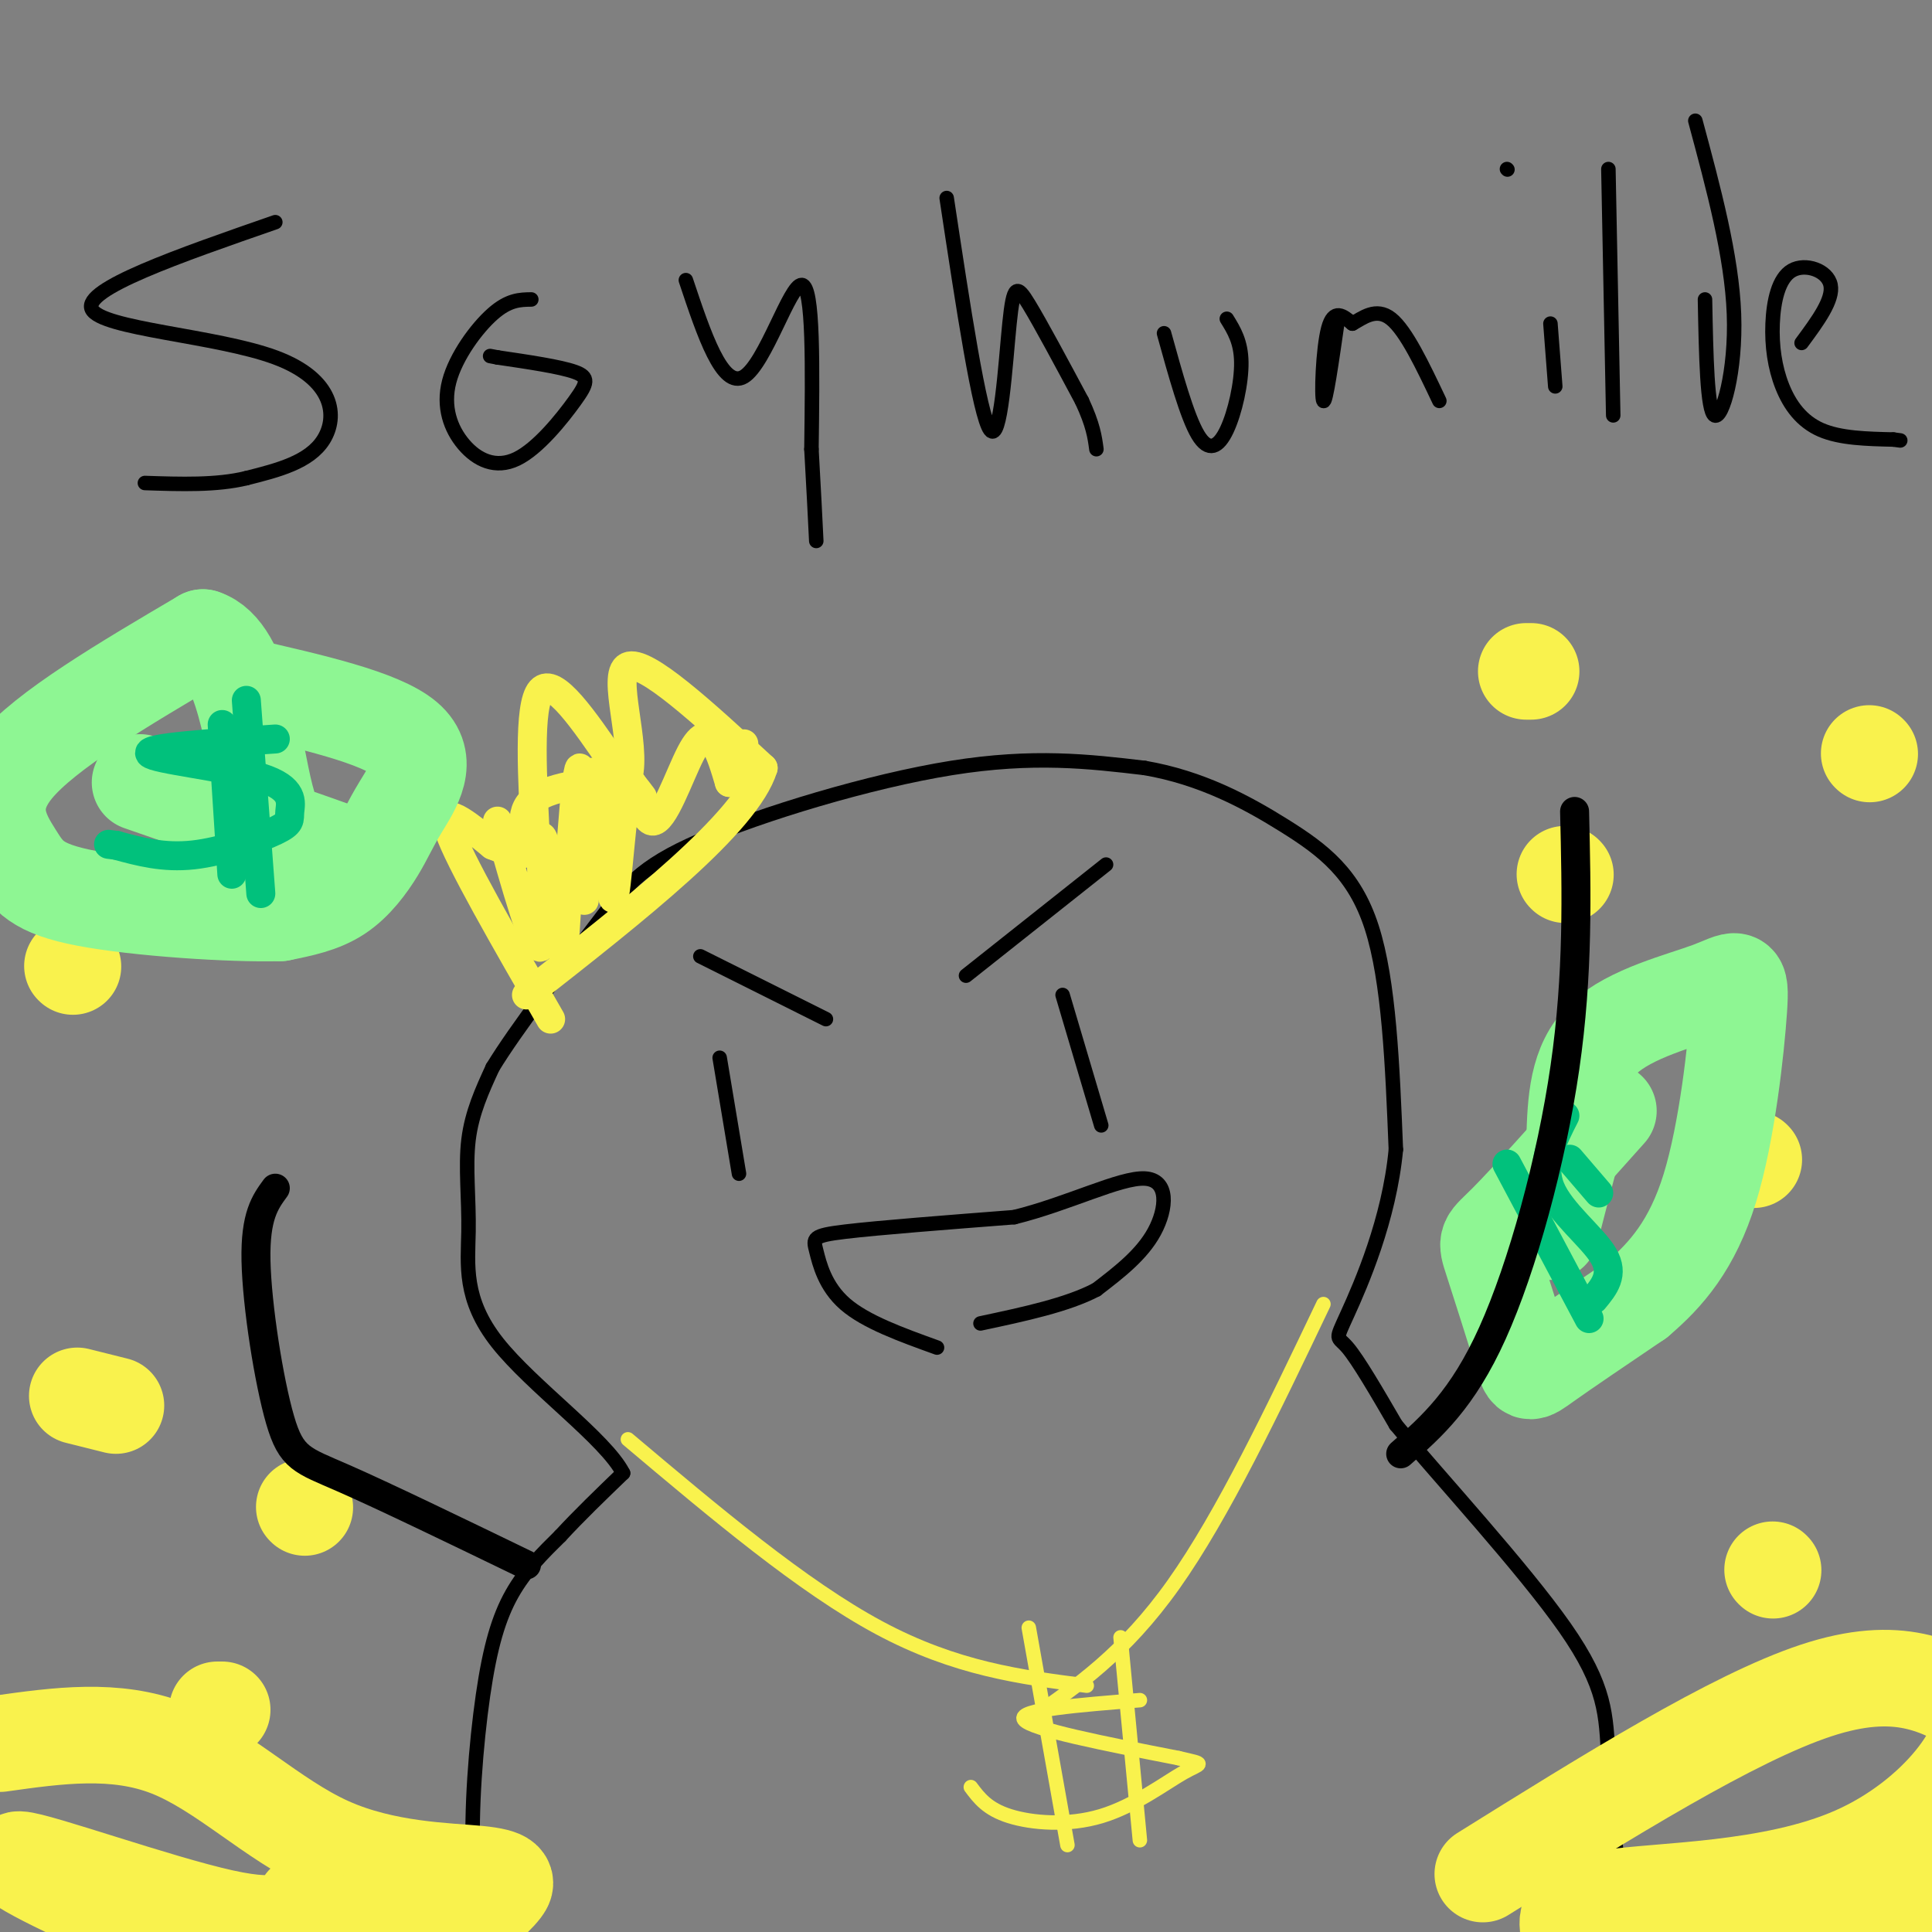 <svg viewBox='0 0 400 400' version='1.1' xmlns='http://www.w3.org/2000/svg' xmlns:xlink='http://www.w3.org/1999/xlink'><rect x="0" y="0" width="400" height="400" fill="#808080" stroke="none"/><g fill='none' stroke='#000000' stroke-width='3' stroke-linecap='round' stroke-linejoin='round'><path d='M103,406c-2.220,-5.583 -4.440,-11.167 -5,-21c-0.560,-9.833 0.542,-23.917 2,-34c1.458,-10.083 3.274,-16.167 6,-21c2.726,-4.833 6.363,-8.417 10,-12'/><path d='M116,318c3.833,-4.167 8.417,-8.583 13,-13'/><path d='M129,305c-3.530,-6.987 -18.853,-17.955 -26,-27c-7.147,-9.045 -6.116,-16.166 -6,-23c0.116,-6.834 -0.681,-13.381 0,-19c0.681,-5.619 2.841,-10.309 5,-15'/><path d='M102,221c4.898,-8.037 14.643,-20.628 21,-29c6.357,-8.372 9.327,-12.523 22,-18c12.673,-5.477 35.049,-12.279 52,-15c16.951,-2.721 28.475,-1.360 40,0'/><path d='M237,159c11.738,2.012 21.083,7.042 29,12c7.917,4.958 14.405,9.845 18,21c3.595,11.155 4.298,28.577 5,46'/><path d='M289,238c-1.369,14.583 -7.292,28.042 -10,34c-2.708,5.958 -2.202,4.417 0,7c2.202,2.583 6.101,9.292 10,16'/><path d='M289,295c8.964,10.762 26.375,29.667 35,42c8.625,12.333 8.464,18.095 9,27c0.536,8.905 1.768,20.952 3,33'/><path d='M336,397c0.500,6.000 0.250,4.500 0,3'/><path d='M149,219c0.000,0.000 4.000,24.000 4,24'/><path d='M220,206c0.000,0.000 8.000,27.000 8,27'/><path d='M145,198c0.000,0.000 26.000,13.000 26,13'/><path d='M200,202c0.000,0.000 29.000,-23.000 29,-23'/><path d='M194,279c-7.381,-2.661 -14.762,-5.321 -19,-9c-4.238,-3.679 -5.333,-8.375 -6,-11c-0.667,-2.625 -0.905,-3.179 6,-4c6.905,-0.821 20.952,-1.911 35,-3'/><path d='M210,252c11.262,-2.786 21.917,-8.250 27,-8c5.083,0.250 4.595,6.214 2,11c-2.595,4.786 -7.298,8.393 -12,12'/><path d='M227,267c-6.000,3.167 -15.000,5.083 -24,7'/><path d='M57,46c-19.964,6.935 -39.929,13.869 -38,18c1.929,4.131 25.750,5.458 38,10c12.250,4.542 12.929,12.298 10,17c-2.929,4.702 -9.464,6.351 -16,8'/><path d='M51,99c-6.167,1.500 -13.583,1.250 -21,1'/><path d='M110,62c-2.336,0.030 -4.672,0.059 -8,3c-3.328,2.941 -7.647,8.793 -9,14c-1.353,5.207 0.262,9.768 3,13c2.738,3.232 6.600,5.134 11,3c4.400,-2.134 9.338,-8.305 12,-12c2.662,-3.695 3.046,-4.913 0,-6c-3.046,-1.087 -9.523,-2.044 -16,-3'/><path d='M103,74c-2.667,-0.500 -1.333,-0.250 0,0'/><path d='M142,58c3.778,11.311 7.556,22.622 12,20c4.444,-2.622 9.556,-19.178 12,-19c2.444,0.178 2.222,17.089 2,34'/><path d='M168,93c0.500,8.833 0.750,13.917 1,19'/><path d='M196,41c3.405,22.536 6.810,45.071 9,48c2.190,2.929 3.167,-13.750 4,-22c0.833,-8.250 1.524,-8.071 4,-4c2.476,4.071 6.738,12.036 11,20'/><path d='M224,83c2.333,5.000 2.667,7.500 3,10'/><path d='M241,69c2.387,8.625 4.774,17.250 7,21c2.226,3.750 4.292,2.625 6,-1c1.708,-3.625 3.060,-9.750 3,-14c-0.060,-4.250 -1.530,-6.625 -3,-9'/><path d='M277,66c-1.267,8.822 -2.533,17.644 -3,17c-0.467,-0.644 -0.133,-10.756 1,-15c1.133,-4.244 3.067,-2.622 5,-1'/><path d='M280,67c2.111,-1.133 4.889,-3.467 8,-1c3.111,2.467 6.556,9.733 10,17'/><path d='M321,67c0.000,0.000 1.000,13.000 1,13'/><path d='M312,35c0.000,0.000 0.100,0.100 0.1,0.1'/><path d='M333,35c0.000,0.000 1.000,51.000 1,51'/><path d='M353,62c0.222,11.578 0.444,23.156 2,24c1.556,0.844 4.444,-9.044 4,-21c-0.444,-11.956 -4.222,-25.978 -8,-40'/><path d='M373,71c3.315,-4.485 6.630,-8.971 6,-12c-0.630,-3.029 -5.205,-4.602 -8,-3c-2.795,1.602 -3.811,6.378 -4,11c-0.189,4.622 0.449,9.091 2,13c1.551,3.909 4.015,7.260 8,9c3.985,1.740 9.493,1.870 15,2'/><path d='M392,91c2.500,0.333 1.250,0.167 0,0'/></g>
<g fill='none' stroke='#F9F24D' stroke-width='3' stroke-linecap='round' stroke-linejoin='round'><path d='M130,298c18.083,15.250 36.167,30.500 52,39c15.833,8.500 29.417,10.250 43,12'/><path d='M274,270c-10.417,21.833 -20.833,43.667 -31,58c-10.167,14.333 -20.083,21.167 -30,28'/><path d='M236,352c-12.667,1.000 -25.333,2.000 -24,4c1.333,2.000 16.667,5.000 32,8'/><path d='M244,364c5.930,1.391 4.754,0.868 1,3c-3.754,2.132 -10.088,6.920 -17,9c-6.912,2.080 -14.404,1.451 -19,0c-4.596,-1.451 -6.298,-3.726 -8,-6'/><path d='M213,337c0.000,0.000 8.000,45.000 8,45'/><path d='M232,339c0.000,0.000 4.000,42.000 4,42'/></g>
<g fill='none' stroke='#F9F24D' stroke-width='6' stroke-linecap='round' stroke-linejoin='round'><path d='M114,211c-9.500,-16.500 -19.000,-33.000 -21,-39c-2.000,-6.000 3.500,-1.500 9,3'/><path d='M102,175c3.155,1.226 6.542,2.792 7,1c0.458,-1.792 -2.012,-6.940 1,-10c3.012,-3.060 11.506,-4.030 20,-5'/><path d='M130,161c1.867,-6.822 -3.467,-21.378 0,-23c3.467,-1.622 15.733,9.689 28,21'/><path d='M158,159c-3.500,11.333 -26.250,29.167 -49,47'/><path d='M111,176c-0.833,-15.000 -1.667,-30.000 1,-33c2.667,-3.000 8.833,6.000 15,15'/><path d='M127,158c3.500,3.667 4.750,5.333 6,7'/><path d='M103,170c3.889,13.778 7.778,27.556 9,26c1.222,-1.556 -0.222,-18.444 0,-22c0.222,-3.556 2.111,6.222 4,16'/><path d='M116,190c0.683,5.744 0.390,12.103 1,3c0.610,-9.103 2.122,-33.667 3,-34c0.878,-0.333 1.121,23.564 1,27c-0.121,3.436 -0.606,-13.590 0,-21c0.606,-7.410 2.303,-5.205 4,-3'/><path d='M125,162c0.941,6.538 1.294,24.384 2,24c0.706,-0.384 1.764,-18.998 3,-23c1.236,-4.002 2.651,6.608 5,7c2.349,0.392 5.632,-9.433 8,-14c2.368,-4.567 3.819,-3.876 5,-2c1.181,1.876 2.090,4.938 3,8'/><path d='M151,162c1.000,0.000 2.000,-4.000 3,-8'/><path d='M317,134c0.000,0.000 2.000,4.000 2,4'/><path d='M362,237c0.000,0.000 0.000,1.000 0,1'/></g>
<g fill='none' stroke='#F9F24D' stroke-width='20' stroke-linecap='round' stroke-linejoin='round'><path d='M316,139c0.000,0.000 1.000,0.000 1,0'/><path d='M363,240c0.000,0.000 0.100,0.100 0.1,0.1'/><path d='M45,354c0.000,0.000 1.000,0.000 1,0'/><path d='M15,200c0.000,0.000 0.100,0.100 0.1,0.1'/><path d='M367,325c0.000,0.000 0.100,0.100 0.1,0.1'/><path d='M307,388c25.917,-16.167 51.833,-32.333 69,-38c17.167,-5.667 25.583,-0.833 34,4'/><path d='M410,354c2.344,6.976 -8.795,22.415 -26,30c-17.205,7.585 -40.475,7.314 -51,9c-10.525,1.686 -8.306,5.328 -8,8c0.306,2.672 -1.302,4.373 16,2c17.302,-2.373 53.515,-8.821 71,-14c17.485,-5.179 16.243,-9.090 15,-13'/><path d='M427,376c2.500,-2.167 1.250,-1.083 0,0'/><path d='M0,361c11.949,-1.678 23.898,-3.356 35,1c11.102,4.356 21.357,14.745 33,20c11.643,5.255 24.673,5.376 31,6c6.327,0.624 5.951,1.750 5,3c-0.951,1.250 -2.475,2.625 -4,4'/><path d='M100,395c-6.445,2.708 -20.557,7.477 -30,9c-9.443,1.523 -14.218,-0.200 -19,-1c-4.782,-0.800 -9.570,-0.678 -21,-5c-11.430,-4.322 -29.500,-13.087 -26,-13c3.500,0.087 28.572,9.025 42,12c13.428,2.975 15.214,-0.012 17,-3'/><path d='M16,289c0.000,0.000 8.000,2.000 8,2'/><path d='M63,312c0.000,0.000 0.100,0.100 0.1,0.1'/><path d='M324,181c0.000,0.000 0.100,0.100 0.1,0.1'/><path d='M387,156c0.000,0.000 0.100,0.100 0.1,0.1'/></g>
<g fill='none' stroke='#8EF693' stroke-width='20' stroke-linecap='round' stroke-linejoin='round'><path d='M333,230c-8.364,9.354 -16.727,18.708 -21,23c-4.273,4.292 -4.455,3.522 -3,8c1.455,4.478 4.545,14.206 6,19c1.455,4.794 1.273,4.656 5,2c3.727,-2.656 11.364,-7.828 19,-13'/><path d='M339,269c5.964,-5.065 11.374,-11.227 15,-23c3.626,-11.773 5.467,-29.156 6,-37c0.533,-7.844 -0.241,-6.150 -6,-4c-5.759,2.150 -16.503,4.757 -22,10c-5.497,5.243 -5.749,13.121 -6,21'/><path d='M326,236c-1.833,6.667 -3.417,12.833 -5,19'/><path d='M50,142c14.376,3.271 28.753,6.542 34,11c5.247,4.458 1.365,10.102 -1,14c-2.365,3.898 -3.214,6.049 -5,9c-1.786,2.951 -4.510,6.700 -8,9c-3.490,2.300 -7.745,3.150 -12,4'/><path d='M58,189c-10.131,0.284 -29.458,-1.006 -40,-3c-10.542,-1.994 -12.300,-4.691 -15,-9c-2.700,-4.309 -6.343,-10.231 0,-18c6.343,-7.769 22.671,-17.384 39,-27'/><path d='M42,132c8.544,2.694 10.404,22.928 13,33c2.596,10.072 5.930,9.981 11,11c5.070,1.019 11.877,3.148 6,1c-5.877,-2.148 -24.439,-8.574 -43,-15'/></g>
<g fill='none' stroke='#01C17C' stroke-width='6' stroke-linecap='round' stroke-linejoin='round'><path d='M324,231c-2.533,4.978 -5.067,9.956 -3,15c2.067,5.044 8.733,10.156 11,14c2.267,3.844 0.133,6.422 -2,9'/><path d='M312,241c0.000,0.000 17.000,32.000 17,32'/><path d='M325,240c0.000,0.000 6.000,7.000 6,7'/><path d='M57,153c-13.417,0.893 -26.833,1.786 -26,3c0.833,1.214 15.917,2.748 23,5c7.083,2.252 6.167,5.222 6,7c-0.167,1.778 0.417,2.363 -3,4c-3.417,1.637 -10.833,4.325 -17,5c-6.167,0.675 -11.083,-0.662 -16,-2'/><path d='M24,175c-2.667,-0.333 -1.333,-0.167 0,0'/><path d='M51,145c0.000,0.000 3.000,40.000 3,40'/><path d='M46,150c0.000,0.000 2.000,31.000 2,31'/></g>
<g fill='none' stroke='#000000' stroke-width='6' stroke-linecap='round' stroke-linejoin='round'><path d='M109,324c-14.762,-7.143 -29.524,-14.286 -38,-18c-8.476,-3.714 -10.667,-4.000 -13,-12c-2.333,-8.000 -4.810,-23.714 -5,-33c-0.190,-9.286 1.905,-12.143 4,-15'/><path d='M290,301c6.400,-5.622 12.800,-11.244 19,-25c6.200,-13.756 12.200,-35.644 15,-55c2.800,-19.356 2.400,-36.178 2,-53'/></g>
</svg>